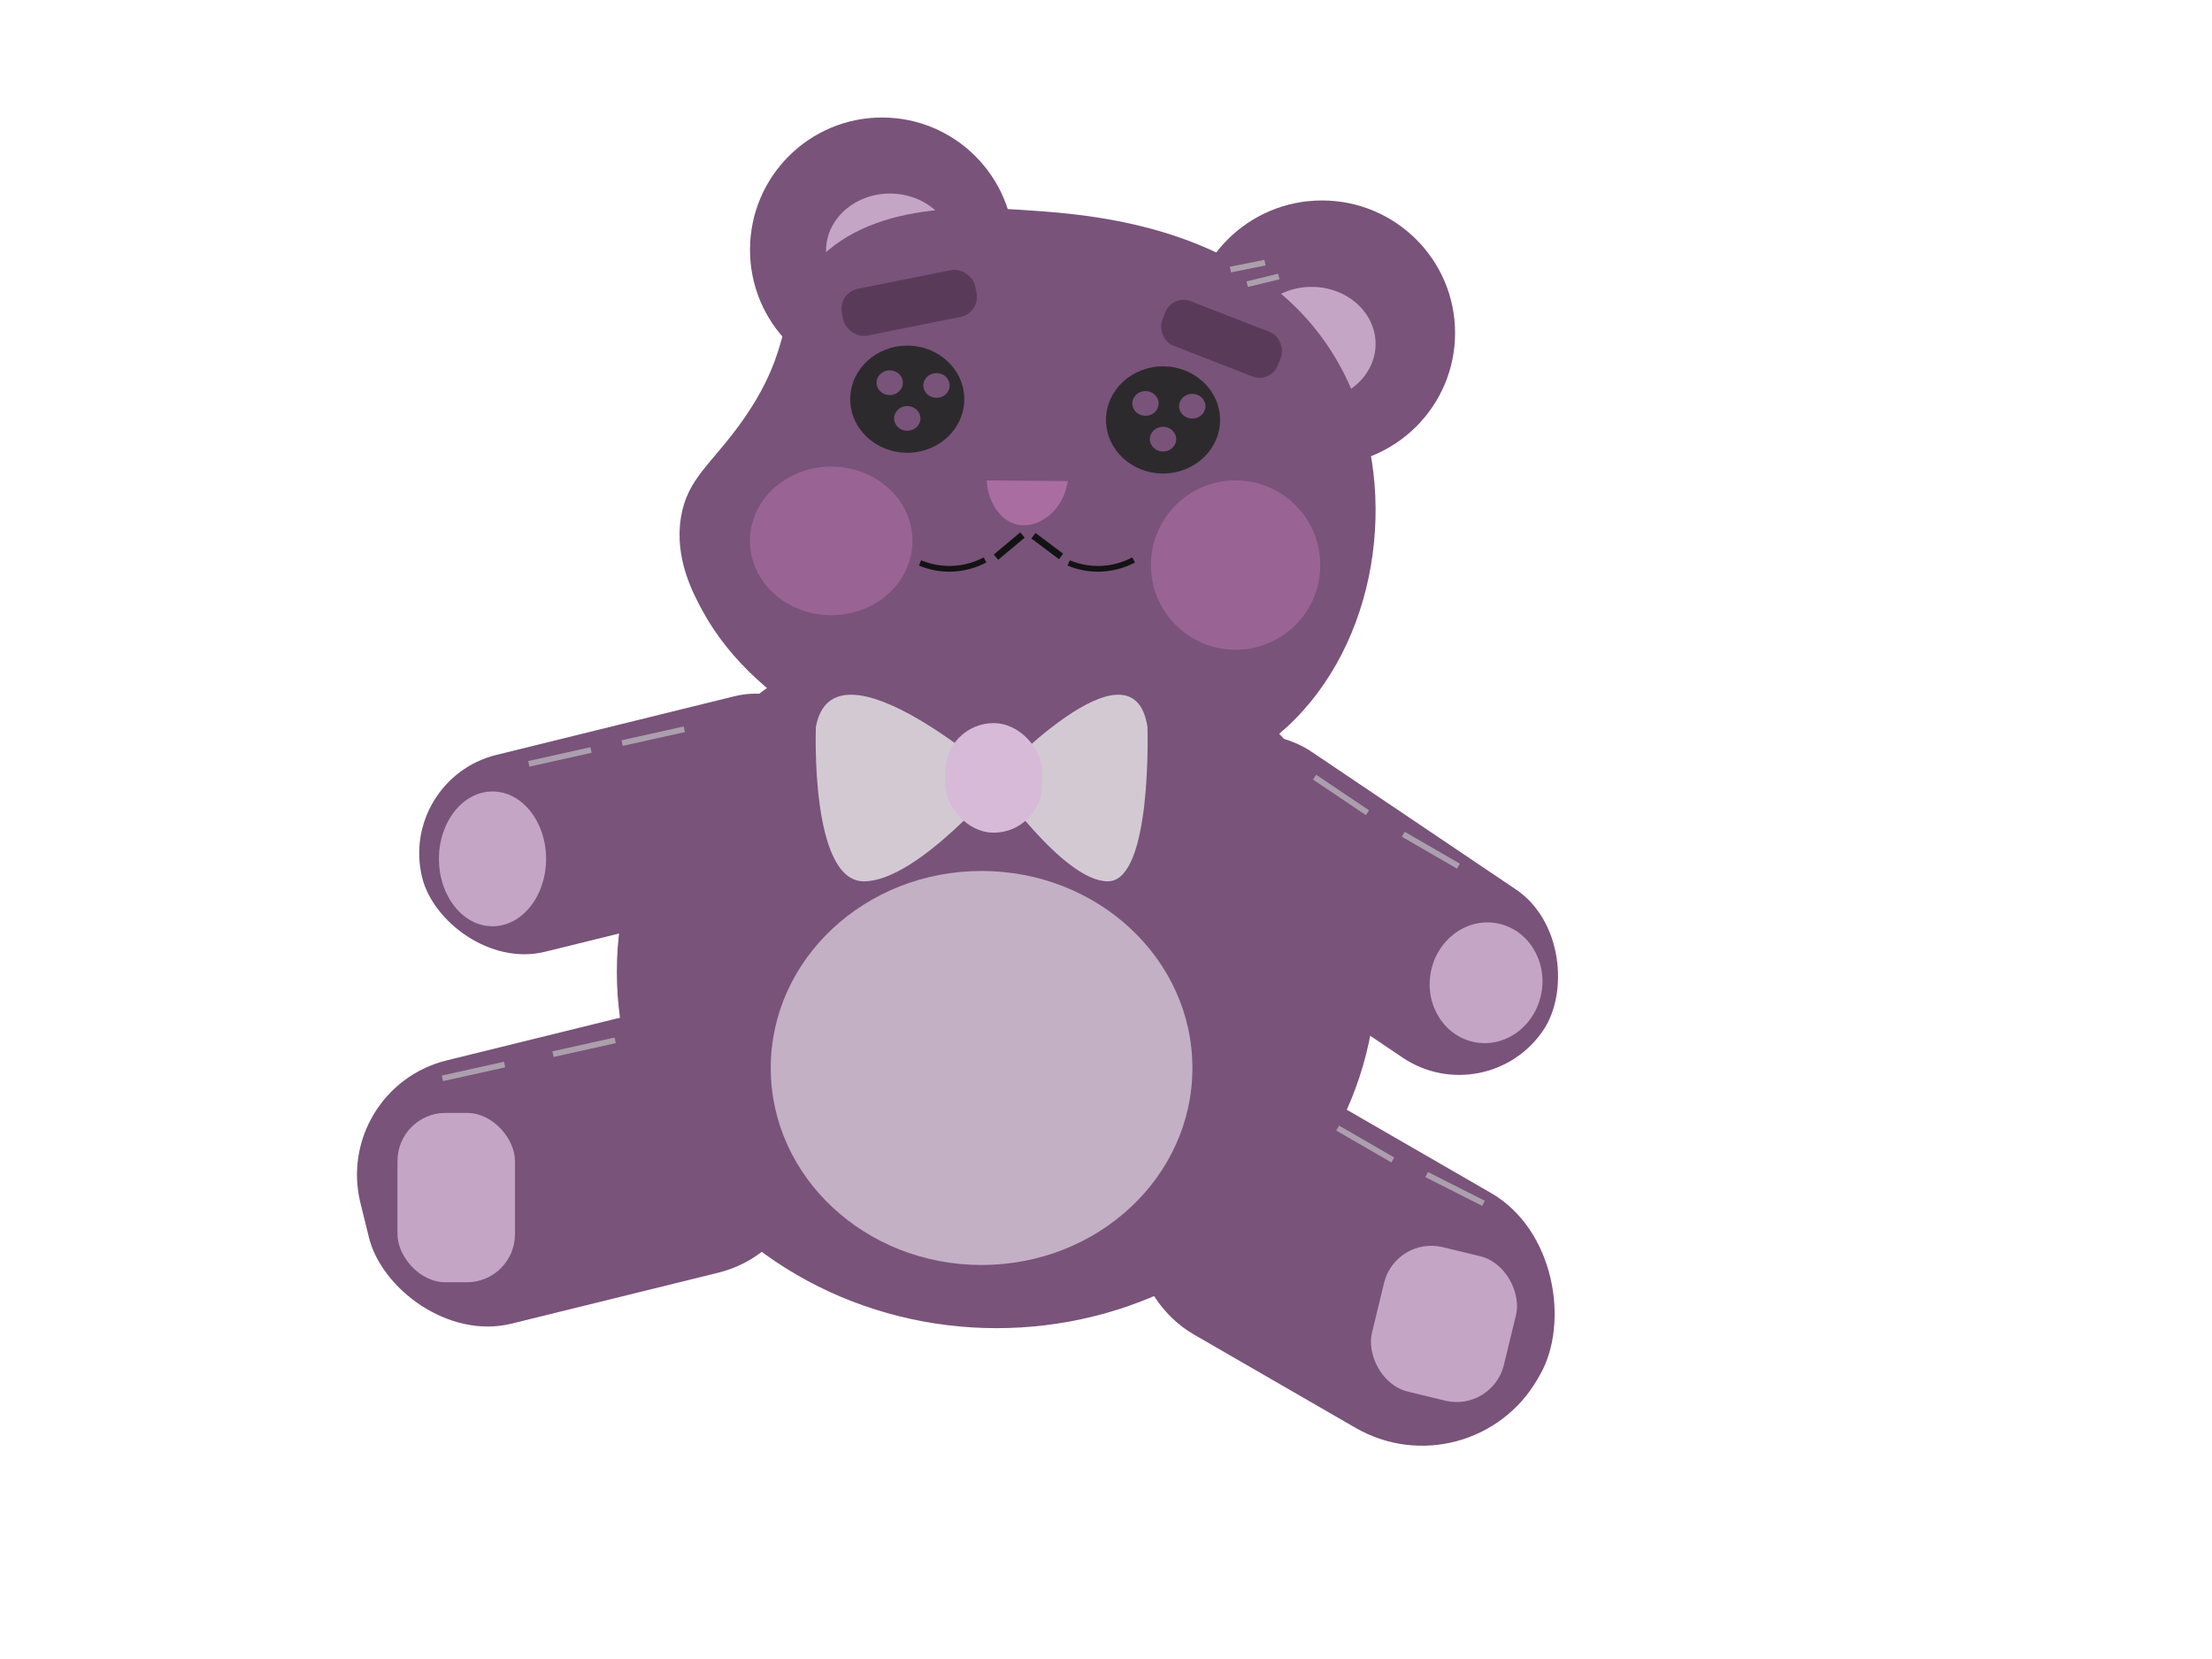 <svg xmlns="http://www.w3.org/2000/svg" viewBox="0 0 640 480"><defs><style>.cls-1{fill:#79537a;}.cls-2{fill:#c4a5c6;}.cls-3{fill:#dccedd;opacity:0.75;}.cls-4{fill:#d3c9d3;}.cls-5{fill:#d7bad8;}.cls-6{fill:#2d2a2d;}.cls-11,.cls-7{fill:#aa6da1;}.cls-10,.cls-8,.cls-9{fill:none;stroke-miterlimit:10;}.cls-8,.cls-9{stroke:#141314;}.cls-8{stroke-width:2px;}.cls-10,.cls-9{stroke-width:1.66px;}.cls-10{stroke:#ac9fad;}.cls-11,.cls-12{opacity:0.66;}.cls-12{fill:#492f48;}</style></defs><title>Teddy</title><g id="Body"><ellipse class="cls-1" cx="255.21" cy="72.27" rx="38.21" ry="38.27"/><ellipse class="cls-1" cx="382.49" cy="96.34" rx="38.51" ry="38.34"/><ellipse class="cls-1" cx="288.35" cy="281.18" rx="109.88" ry="103.1"/><ellipse class="cls-2" cx="379.5" cy="99.5" rx="18.5" ry="16.5"/><ellipse class="cls-2" cx="257.5" cy="72.5" rx="18.5" ry="16.5"/><path class="cls-1" d="M390.2,110.82c14.9,32.41,8.2,75.51-17.85,99.52C349.29,231.59,320,229.64,298,228.18c-39.72-2.65-79-22.51-94.7-51.38-2.88-5.27-8.16-15.27-6.3-27,1.81-11.45,8.94-15.5,17.85-28.12,15.38-21.81,9.62-31.74,19.94-44.35C250.88,57.65,282.7,59.84,298,60.89,316.72,62.18,369.51,65.81,390.2,110.82Z"/><rect class="cls-1" x="120.25" y="209.07" width="129.77" height="58.67" rx="29.33" ry="29.33" transform="translate(-51.64 51.2) rotate(-13.84)"/><rect class="cls-1" x="327.88" y="232.47" width="129.73" height="58.67" rx="29.33" ry="29.33" transform="translate(213.31 -174.76) rotate(33.97)"/><rect class="cls-1" x="103.62" y="298.31" width="129.77" height="78.44" rx="34.08" ry="34.08" transform="translate(-75.84 50.1) rotate(-13.84)"/><rect class="cls-1" x="322.89" y="326.44" width="131.09" height="78.44" rx="38.55" ry="38.55" transform="translate(234.87 -145.23) rotate(30)"/><ellipse class="cls-3" cx="284" cy="309" rx="61" ry="57"/><path class="cls-4" d="M236.06,210.3S234.32,255,249.94,255s39.91-29.28,39.91-29.28S241.26,182.56,236.06,210.3Z"/><path class="cls-4" d="M332,210.3s1.44,44.7-11.47,44.7-33-29.28-33-29.28S327.65,182.56,332,210.3Z"/><rect class="cls-5" x="273.46" y="209.22" width="28.1" height="31.7" rx="14.05" ry="14.05"/><ellipse class="cls-6" cx="262.5" cy="115.5" rx="16.5" ry="15.5"/><ellipse class="cls-1" cx="257.42" cy="110.73" rx="3.81" ry="3.58"/><ellipse class="cls-1" cx="270.96" cy="111.53" rx="3.81" ry="3.58"/><ellipse class="cls-1" cx="262.5" cy="121.06" rx="3.81" ry="3.58"/><ellipse class="cls-6" cx="336.5" cy="121.5" rx="16.5" ry="15.5"/><ellipse class="cls-1" cx="331.42" cy="116.73" rx="3.81" ry="3.58"/><ellipse class="cls-1" cx="344.96" cy="117.53" rx="3.81" ry="3.58"/><ellipse class="cls-1" cx="336.5" cy="127.06" rx="3.81" ry="3.58"/><path class="cls-7" d="M285.5,139l23.42.19c-1.28,9.07-9.1,14.24-15.16,12.45C289.28,150.31,285.77,145.17,285.5,139Z"/><line class="cls-8" x1="299" y1="155" x2="307" y2="161"/><path class="cls-9" d="M309.2,162.86a21.81,21.81,0,0,0,8.89,1.71A22.23,22.23,0,0,0,328,162"/><path class="cls-9" d="M266.2,162.86a21.81,21.81,0,0,0,8.89,1.71A22.23,22.23,0,0,0,285,162"/><line class="cls-8" x1="288.17" y1="161.21" x2="295.83" y2="154.79"/><line class="cls-10" x1="153" y1="221" x2="171" y2="217"/><line class="cls-10" x1="180" y1="215" x2="198" y2="211"/><line class="cls-10" x1="380.35" y1="224.85" x2="395.65" y2="235.15"/><line class="cls-10" x1="406.02" y1="241.39" x2="421.98" y2="250.61"/><line class="cls-10" x1="128" y1="312" x2="146" y2="308"/><line class="cls-10" x1="160" y1="305" x2="178" y2="301"/><line class="cls-10" x1="412.77" y1="339.84" x2="429.23" y2="348.16"/><line class="cls-10" x1="387.02" y1="326.39" x2="402.98" y2="335.61"/><line class="cls-10" x1="360.85" y1="82.22" x2="370" y2="80"/><line class="cls-10" x1="356" y1="78" x2="366" y2="76"/><ellipse class="cls-11" cx="240.5" cy="156.5" rx="23.5" ry="21.5"/><circle class="cls-11" cx="357.5" cy="163.5" r="24.5"/><rect class="cls-2" x="115" y="322" width="34" height="49" rx="13.91" ry="13.91"/><rect class="cls-2" x="398.1" y="361.57" width="39.29" height="43" rx="14.07" ry="14.07" transform="translate(102.16 -87.73) rotate(13.64)"/><ellipse class="cls-2" cx="142.5" cy="248.5" rx="15.5" ry="19.5"/><ellipse class="cls-2" cx="429.94" cy="284.31" rx="17.5" ry="16.28" transform="translate(74.86 657.95) rotate(-79.93)"/><rect class="cls-12" x="243.38" y="80.73" width="39.36" height="13.81" rx="5.91" ry="5.91" transform="translate(-12.08 53.29) rotate(-11.31)"/><rect class="cls-12" x="335.5" y="91.1" width="35.91" height="13.81" rx="5.65" ry="5.65" transform="translate(59.61 -121.52) rotate(21.27)"/></g></svg>